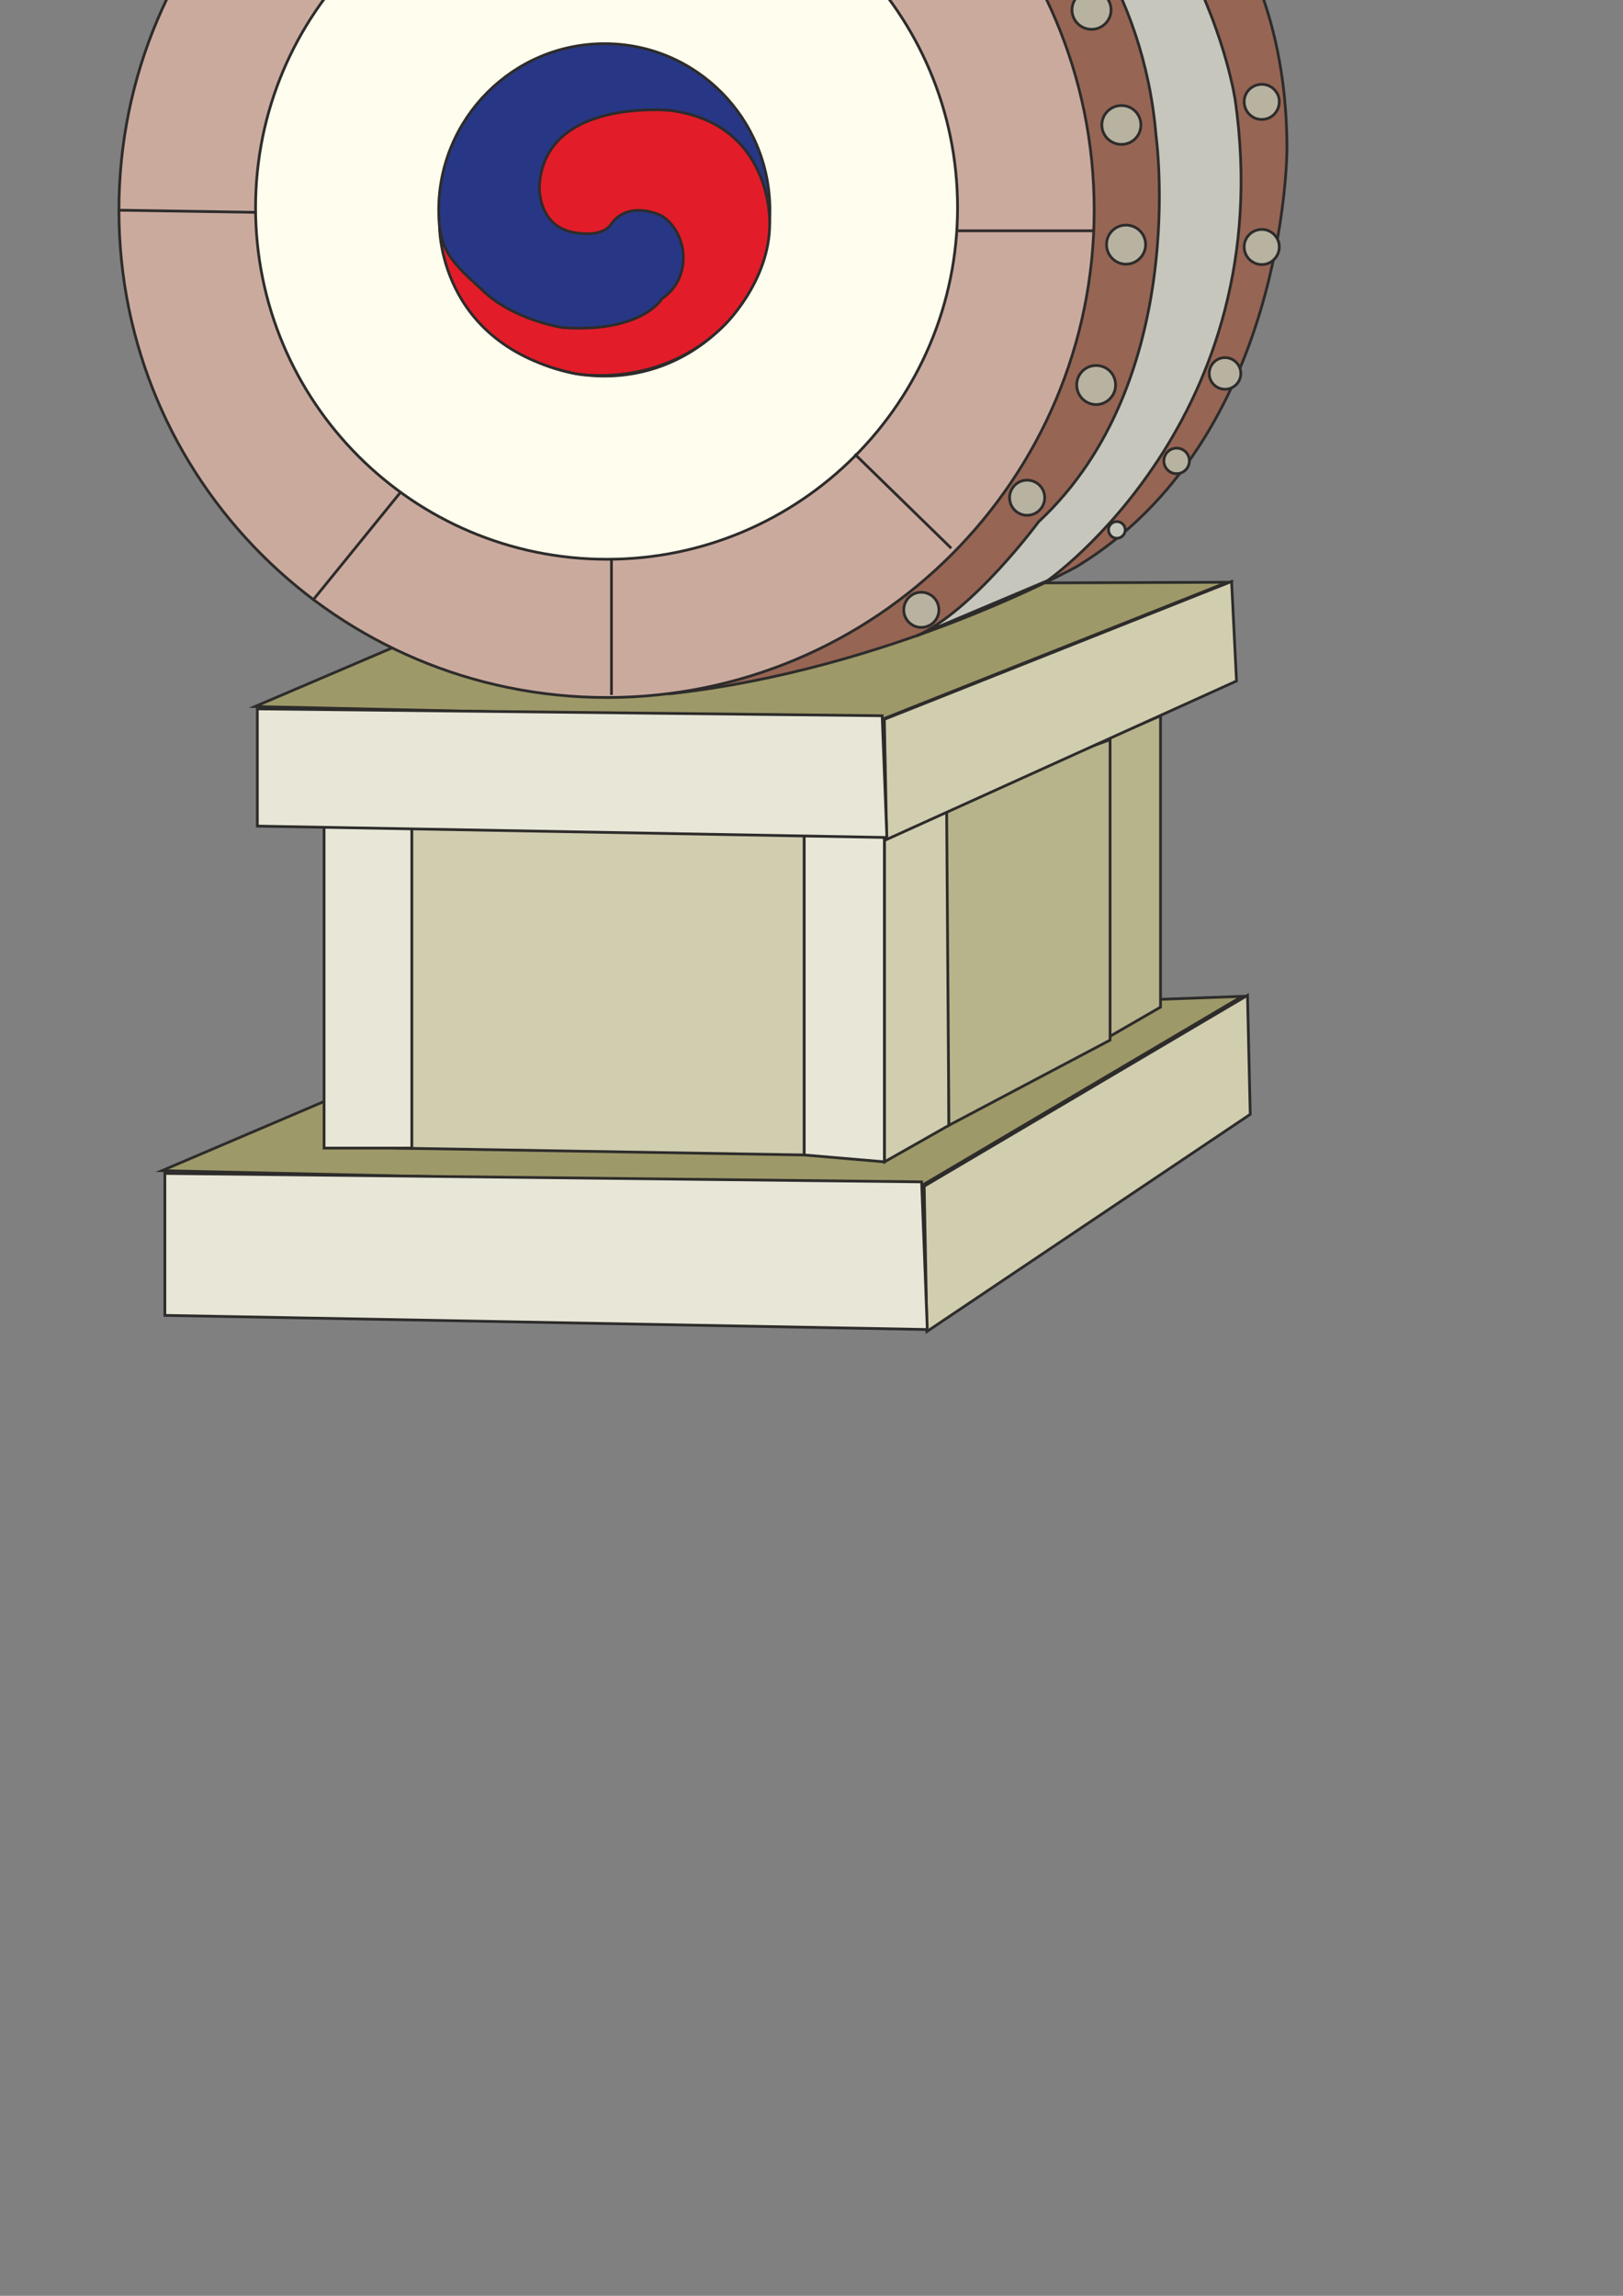 <?xml version="1.0" encoding="utf-8"?>
<!-- Created by UniConvertor 2.0rc4 (https://sk1project.net/) -->
<svg xmlns="http://www.w3.org/2000/svg" height="841.89pt" viewBox="0 0 595.276 841.89" width="595.276pt" version="1.1" xmlns:xlink="http://www.w3.org/1999/xlink" id="058a1f80-f60c-11ea-ae7c-dcc15c148e23">

<rect x="0" y="0" width="595.276" height="841.89" fill="#808080" stroke="none"/>

<g>
	<path style="stroke:#2d2c2b;stroke-width:1.008;stroke-miterlimit:10.433;fill:#9e9968;" d="M 455.606,365.361 L 336.95,435.417 59.39,429.297 186.11,375.225 455.606,365.361 Z" />
	<path style="stroke:#2d2c2b;stroke-width:1.008;stroke-miterlimit:10.433;fill:#d1cdaf;" d="M 458.558,408.633 L 457.55,365.001 338.966,434.985 339.974,488.265 458.558,408.633 Z" />
	<path style="stroke:#2d2c2b;stroke-width:1.008;stroke-miterlimit:10.433;fill:#e8e6d6;" d="M 340.118,487.545 L 338.03,433.401 60.47,430.305 60.47,482.361 340.118,487.545 Z" />
	<g>
		<path style="stroke:#2d2c2b;stroke-width:1.008;stroke-miterlimit:10.433;fill:#9e9968;" d="M 450.134,213.513 L 322.694,264.129 93.518,259.089 198.134,214.377 450.134,213.513 Z" />
		<path style="stroke:#2d2c2b;stroke-width:1.008;stroke-miterlimit:10.433;fill:#976554;" d="M 212.894,-102.639 L 334.142,-100.983 C 334.142,-100.983 472.022,-83.271 472.022,54.681 472.022,54.681 472.022,161.025 394.838,207.825 394.838,207.825 326.51,245.553 245.798,254.409 L 212.894,-102.639 Z" />
		<path style="stroke:#2d2c2b;stroke-width:1.008;stroke-miterlimit:10.433;fill:#c6c6bc;" d="M 307.574,-100.983 C 307.574,-100.983 415.142,-56.703 423.998,49.641 423.998,49.641 436.598,139.497 380.942,191.337 380.942,191.337 356.894,224.025 336.086,233.241 L 384.182,212.937 C 384.182,212.937 469.574,153.393 453.086,36.969 453.086,36.969 440.414,-52.887 354.374,-90.831 354.374,-90.831 337.886,-99.759 331.55,-100.983 L 307.574,-100.983 Z" />
		<g>
			<path style="stroke:#2d2c2b;stroke-width:1.008;stroke-miterlimit:10.433;fill:#b8b2a1;" d="M 411.326,52.953 C 415.286,52.953 418.454,49.785 418.454,45.825 418.454,41.865 415.286,38.697 411.326,38.697 407.366,38.697 404.126,41.865 404.126,45.825 404.126,49.785 407.366,52.953 411.326,52.953 L 411.326,52.953 Z" />
			<path style="stroke:#2d2c2b;stroke-width:1.008;stroke-miterlimit:10.433;fill:#b8b2a1;" d="M 412.982,96.873 C 416.942,96.873 420.182,93.633 420.182,89.673 420.182,85.713 416.942,82.545 412.982,82.545 409.022,82.545 405.854,85.713 405.854,89.673 405.854,93.633 409.022,96.873 412.982,96.873 L 412.982,96.873 Z" />
			<path style="stroke:#2d2c2b;stroke-width:1.008;stroke-miterlimit:10.433;fill:#b8b2a1;" d="M 402.038,148.353 C 405.998,148.353 409.166,145.113 409.166,141.153 409.166,137.193 405.998,134.025 402.038,134.025 398.078,134.025 394.91,137.193 394.91,141.153 394.91,145.113 398.078,148.353 402.038,148.353 L 402.038,148.353 Z" />
			<path style="stroke:#2d2c2b;stroke-width:1.008;stroke-miterlimit:10.433;fill:#b8b2a1;" d="M 400.382,10.761 C 404.27,10.761 407.51,7.593 407.51,3.633 407.51,-0.327 404.27,-3.495 400.382,-3.495 396.422,-3.495 393.182,-0.327 393.182,3.633 393.182,7.593 396.422,10.761 400.382,10.761 L 400.382,10.761 Z" />
			<path style="stroke:#2d2c2b;stroke-width:1.008;stroke-miterlimit:10.433;fill:#b8b2a1;" d="M 378.422,-25.455 C 382.382,-25.455 385.55,-28.839 385.55,-32.655 385.55,-36.615 382.382,-39.783 378.422,-39.783 374.462,-39.783 371.222,-36.615 371.222,-32.655 371.222,-28.839 374.462,-25.455 378.422,-25.455 L 378.422,-25.455 Z" />
			<path style="stroke:#2d2c2b;stroke-width:1.008;stroke-miterlimit:10.433;fill:#b8b2a1;" d="M 342.134,-60.807 C 345.662,-60.807 348.542,-63.687 348.542,-67.215 348.542,-70.815 345.662,-73.767 342.134,-73.767 338.606,-73.767 335.654,-70.815 335.654,-67.215 335.654,-63.687 338.606,-60.807 342.134,-60.807 L 342.134,-60.807 Z" />
			<path style="stroke:#2d2c2b;stroke-width:1.008;stroke-miterlimit:10.433;fill:#b8b2a1;" d="M 376.694,188.961 C 380.294,188.961 383.174,186.081 383.174,182.481 383.174,178.953 380.294,176.073 376.694,176.073 373.166,176.073 370.286,178.953 370.286,182.481 370.286,186.081 373.166,188.961 376.694,188.961 L 376.694,188.961 Z" />
			<path style="stroke:#2d2c2b;stroke-width:1.008;stroke-miterlimit:10.433;fill:#b8b2a1;" d="M 337.886,230.073 C 341.486,230.073 344.366,227.193 344.366,223.665 344.366,220.065 341.486,217.185 337.886,217.185 334.358,217.185 331.478,220.065 331.478,223.665 331.478,227.193 334.358,230.073 337.886,230.073 L 337.886,230.073 Z" />
			<path style="stroke:#2d2c2b;stroke-width:1.008;stroke-miterlimit:10.433;fill:#b8b2a1;" d="M 462.806,43.809 C 466.334,43.809 469.214,40.929 469.214,37.257 469.214,33.801 466.334,30.921 462.806,30.921 459.206,30.921 456.326,33.801 456.326,37.257 456.326,40.929 459.206,43.809 462.806,43.809 L 462.806,43.809 Z" />
			<path style="stroke:#2d2c2b;stroke-width:1.008;stroke-miterlimit:10.433;fill:#b8b2a1;" d="M 447.614,-6.807 C 451.142,-6.807 454.022,-9.687 454.022,-13.215 454.022,-16.887 451.142,-19.839 447.614,-19.839 444.014,-19.839 441.134,-16.887 441.134,-13.215 441.134,-9.687 444.014,-6.807 447.614,-6.807 L 447.614,-6.807 Z" />
			<path style="stroke:#2d2c2b;stroke-width:1.008;stroke-miterlimit:10.433;fill:#b8b2a1;" d="M 416.366,-48.135 C 419.966,-48.135 422.846,-51.015 422.846,-54.615 422.846,-58.143 419.966,-61.023 416.366,-61.023 412.838,-61.023 409.958,-58.143 409.958,-54.615 409.958,-51.015 412.838,-48.135 416.366,-48.135 L 416.366,-48.135 Z" />
			<path style="stroke:#2d2c2b;stroke-width:1.008;stroke-miterlimit:10.433;fill:#b8b2a1;" d="M 462.806,97.017 C 466.334,97.017 469.214,94.065 469.214,90.537 469.214,87.009 466.334,84.129 462.806,84.129 459.206,84.129 456.326,87.009 456.326,90.537 456.326,94.065 459.206,97.017 462.806,97.017 L 462.806,97.017 Z" />
			<path style="stroke:#2d2c2b;stroke-width:1.008;stroke-miterlimit:10.433;fill:#b8b2a1;" d="M 449.27,142.737 C 452.51,142.737 455.102,140.145 455.102,136.977 455.102,133.737 452.51,131.145 449.27,131.145 446.102,131.145 443.51,133.737 443.51,136.977 443.51,140.145 446.102,142.737 449.27,142.737 L 449.27,142.737 Z" />
			<path style="stroke:#2d2c2b;stroke-width:1.008;stroke-miterlimit:10.433;fill:#b8b2a1;" d="M 388.574,-72.687 C 391.166,-72.687 393.254,-74.775 393.254,-77.367 393.254,-79.959 391.166,-82.047 388.574,-82.047 385.91,-82.047 383.822,-79.959 383.822,-77.367 383.822,-74.775 385.91,-72.687 388.574,-72.687 L 388.574,-72.687 Z" />
			<path style="stroke:#2d2c2b;stroke-width:1.008;stroke-miterlimit:10.433;fill:#b8b2a1;" d="M 431.558,173.697 C 434.15,173.697 436.238,171.609 436.238,169.017 436.238,166.425 434.15,164.337 431.558,164.337 428.966,164.337 426.878,166.425 426.878,169.017 426.878,171.609 428.966,173.697 431.558,173.697 L 431.558,173.697 Z" />
		</g>
		<path style="stroke:#2d2c2b;stroke-width:1.008;stroke-miterlimit:10.433;fill:#c6c6bc;" d="M 409.598,197.385 C 411.326,197.385 412.694,196.017 412.694,194.289 412.694,192.633 411.326,191.265 409.598,191.265 407.942,191.265 406.574,192.633 406.574,194.289 406.574,196.017 407.942,197.385 409.598,197.385 L 409.598,197.385 Z" />
		<path style="stroke:#2d2c2b;stroke-width:1.008;stroke-miterlimit:10.433;fill:#d1cdaf;" d="M 294.974,423.537 L 294.974,302.073 144.71,302.073 144.71,421.017 294.974,423.537 Z" />
		<path style="stroke:#2d2c2b;stroke-width:1.008;stroke-miterlimit:10.433;fill:#e8e6d6;" d="M 151.046,421.017 L 151.046,302.073 118.862,302.073 118.862,421.017 151.046,421.017 Z" />
		<path style="stroke:#2d2c2b;stroke-width:1.008;stroke-miterlimit:10.433;fill:#e8e6d6;" d="M 324.422,426.057 L 324.422,307.113 294.974,302.073 294.974,423.537 324.422,426.057 Z" />
		<path style="stroke:#2d2c2b;stroke-width:1.008;stroke-miterlimit:10.433;fill:#d1cdaf;" d="M 324.422,307.113 L 324.422,426.057 348.038,412.665 348.038,294.513 324.422,307.113 Z" />
		<path style="stroke:#2d2c2b;stroke-width:1.008;stroke-miterlimit:10.433;fill:#b7b38b;" d="M 394.478,275.937 L 394.478,387.321 425.654,369.321 425.654,262.473 394.478,275.937 Z" />
		<path style="stroke:#2d2c2b;stroke-width:1.008;stroke-miterlimit:10.433;fill:#b7b38b;" d="M 347.174,292.857 L 407.15,271.257 407.15,381.417 348.038,412.665 347.174,292.857 Z" />
		<path style="stroke:#2d2c2b;stroke-width:1.008;stroke-miterlimit:10.433;fill:#d1cdaf;" d="M 453.518,249.729 L 451.718,213.225 324.35,263.769 325.214,307.833 453.518,249.729 Z" />
		<path style="stroke:#2d2c2b;stroke-width:1.008;stroke-miterlimit:10.433;fill:#e8e6d6;" d="M 325.286,307.113 L 323.558,262.473 94.382,259.953 94.382,302.937 325.286,307.113 Z" />
		<path style="stroke:#2d2c2b;stroke-width:1.008;stroke-miterlimit:10.433;fill:#cbaa9e;" d="M 222.614,255.777 C 321.182,255.777 401.318,175.857 401.318,77.073 401.318,-21.783 321.182,-101.919 222.614,-101.919 123.758,-101.919 43.622,-21.783 43.622,77.073 43.622,175.857 123.758,255.777 222.614,255.777 L 222.614,255.777 Z" />
		<path style="stroke:#2d2c2b;stroke-width:1.008;stroke-miterlimit:10.433;fill:#fffded;" d="M 222.614,205.089 C 293.534,205.089 351.206,147.345 351.206,76.137 351.206,5.001 293.534,-52.743 222.614,-52.743 151.406,-52.743 93.734,5.001 93.734,76.137 93.734,147.345 151.406,205.089 222.614,205.089 L 222.614,205.089 Z" />
		<path style="stroke:#2d2c2b;stroke-width:1.008;stroke-miterlimit:10.433;fill:#273786;" d="M 221.75,137.913 C 255.374,137.913 282.374,110.625 282.374,77.073 282.374,43.449 255.374,16.017 221.75,16.017 188.126,16.017 160.91,43.449 160.91,77.073 160.91,110.625 188.126,137.913 221.75,137.913 L 221.75,137.913 Z" />
		<path style="stroke:#2d2c2b;stroke-width:1.008;stroke-miterlimit:10.433;fill:#e31c2a;" d="M 282.302,82.041 C 282.302,82.041 283.67,45.537 245.87,40.497 245.87,40.497 199.934,35.817 197.846,68.001 197.846,68.001 196.766,84.489 212.966,85.569 212.966,85.569 220.958,86.793 224.126,82.257 230.102,73.617 241.478,78.297 243.062,79.377 252.35,85.713 254.006,101.913 242.846,109.473 242.846,109.473 235.574,122.145 206.342,120.129 206.342,120.129 187.694,117.321 176.462,105.945 165.374,96.009 162.35,92.121 161.198,82.473 161.198,82.473 160.19,126.177 210.806,136.977 210.806,136.977 241.838,143.169 265.742,119.193 265.742,119.193 282.302,103.209 282.302,82.041 L 282.302,82.041 Z" />
		<g>
			<g>
				<path style="fill:#c6c6bc;" d="M 351.422,84.633 L 401.174,84.633 351.422,84.633 Z" />
				<path style="stroke:#2d2c2b;stroke-width:1.008;stroke-miterlimit:10.433;fill:none;" d="M 351.422,84.633 L 401.174,84.633" />
			</g>
			<g>
				<path style="stroke:#2d2c2b;stroke-width:1.008;stroke-miterlimit:10.433;fill:none;" d="M 213.326,-101.847 L 213.326,-52.887" />
				<path style="stroke:#2d2c2b;stroke-width:1.008;stroke-miterlimit:10.433;fill:none;" d="M 93.518,-45.327 L 127.286,-11.559" />
				<path style="stroke:#2d2c2b;stroke-width:1.008;stroke-miterlimit:10.433;fill:none;" d="M 43.118,77.073 L 93.518,77.865" />
				<path style="stroke:#2d2c2b;stroke-width:1.008;stroke-miterlimit:10.433;fill:none;" d="M 348.902,-48.711 L 312.614,-14.943" />
				<path style="stroke:#2d2c2b;stroke-width:1.008;stroke-miterlimit:10.433;fill:none;" d="M 313.478,166.497 L 348.902,201.057" />
				<path style="stroke:#2d2c2b;stroke-width:1.008;stroke-miterlimit:10.433;fill:none;" d="M 224.27,205.305 L 224.27,254.841" />
				<path style="stroke:#2d2c2b;stroke-width:1.008;stroke-miterlimit:10.433;fill:none;" d="M 146.654,180.825 L 114.614,220.281" />
			</g>
		</g>
	</g>
</g>
</svg>